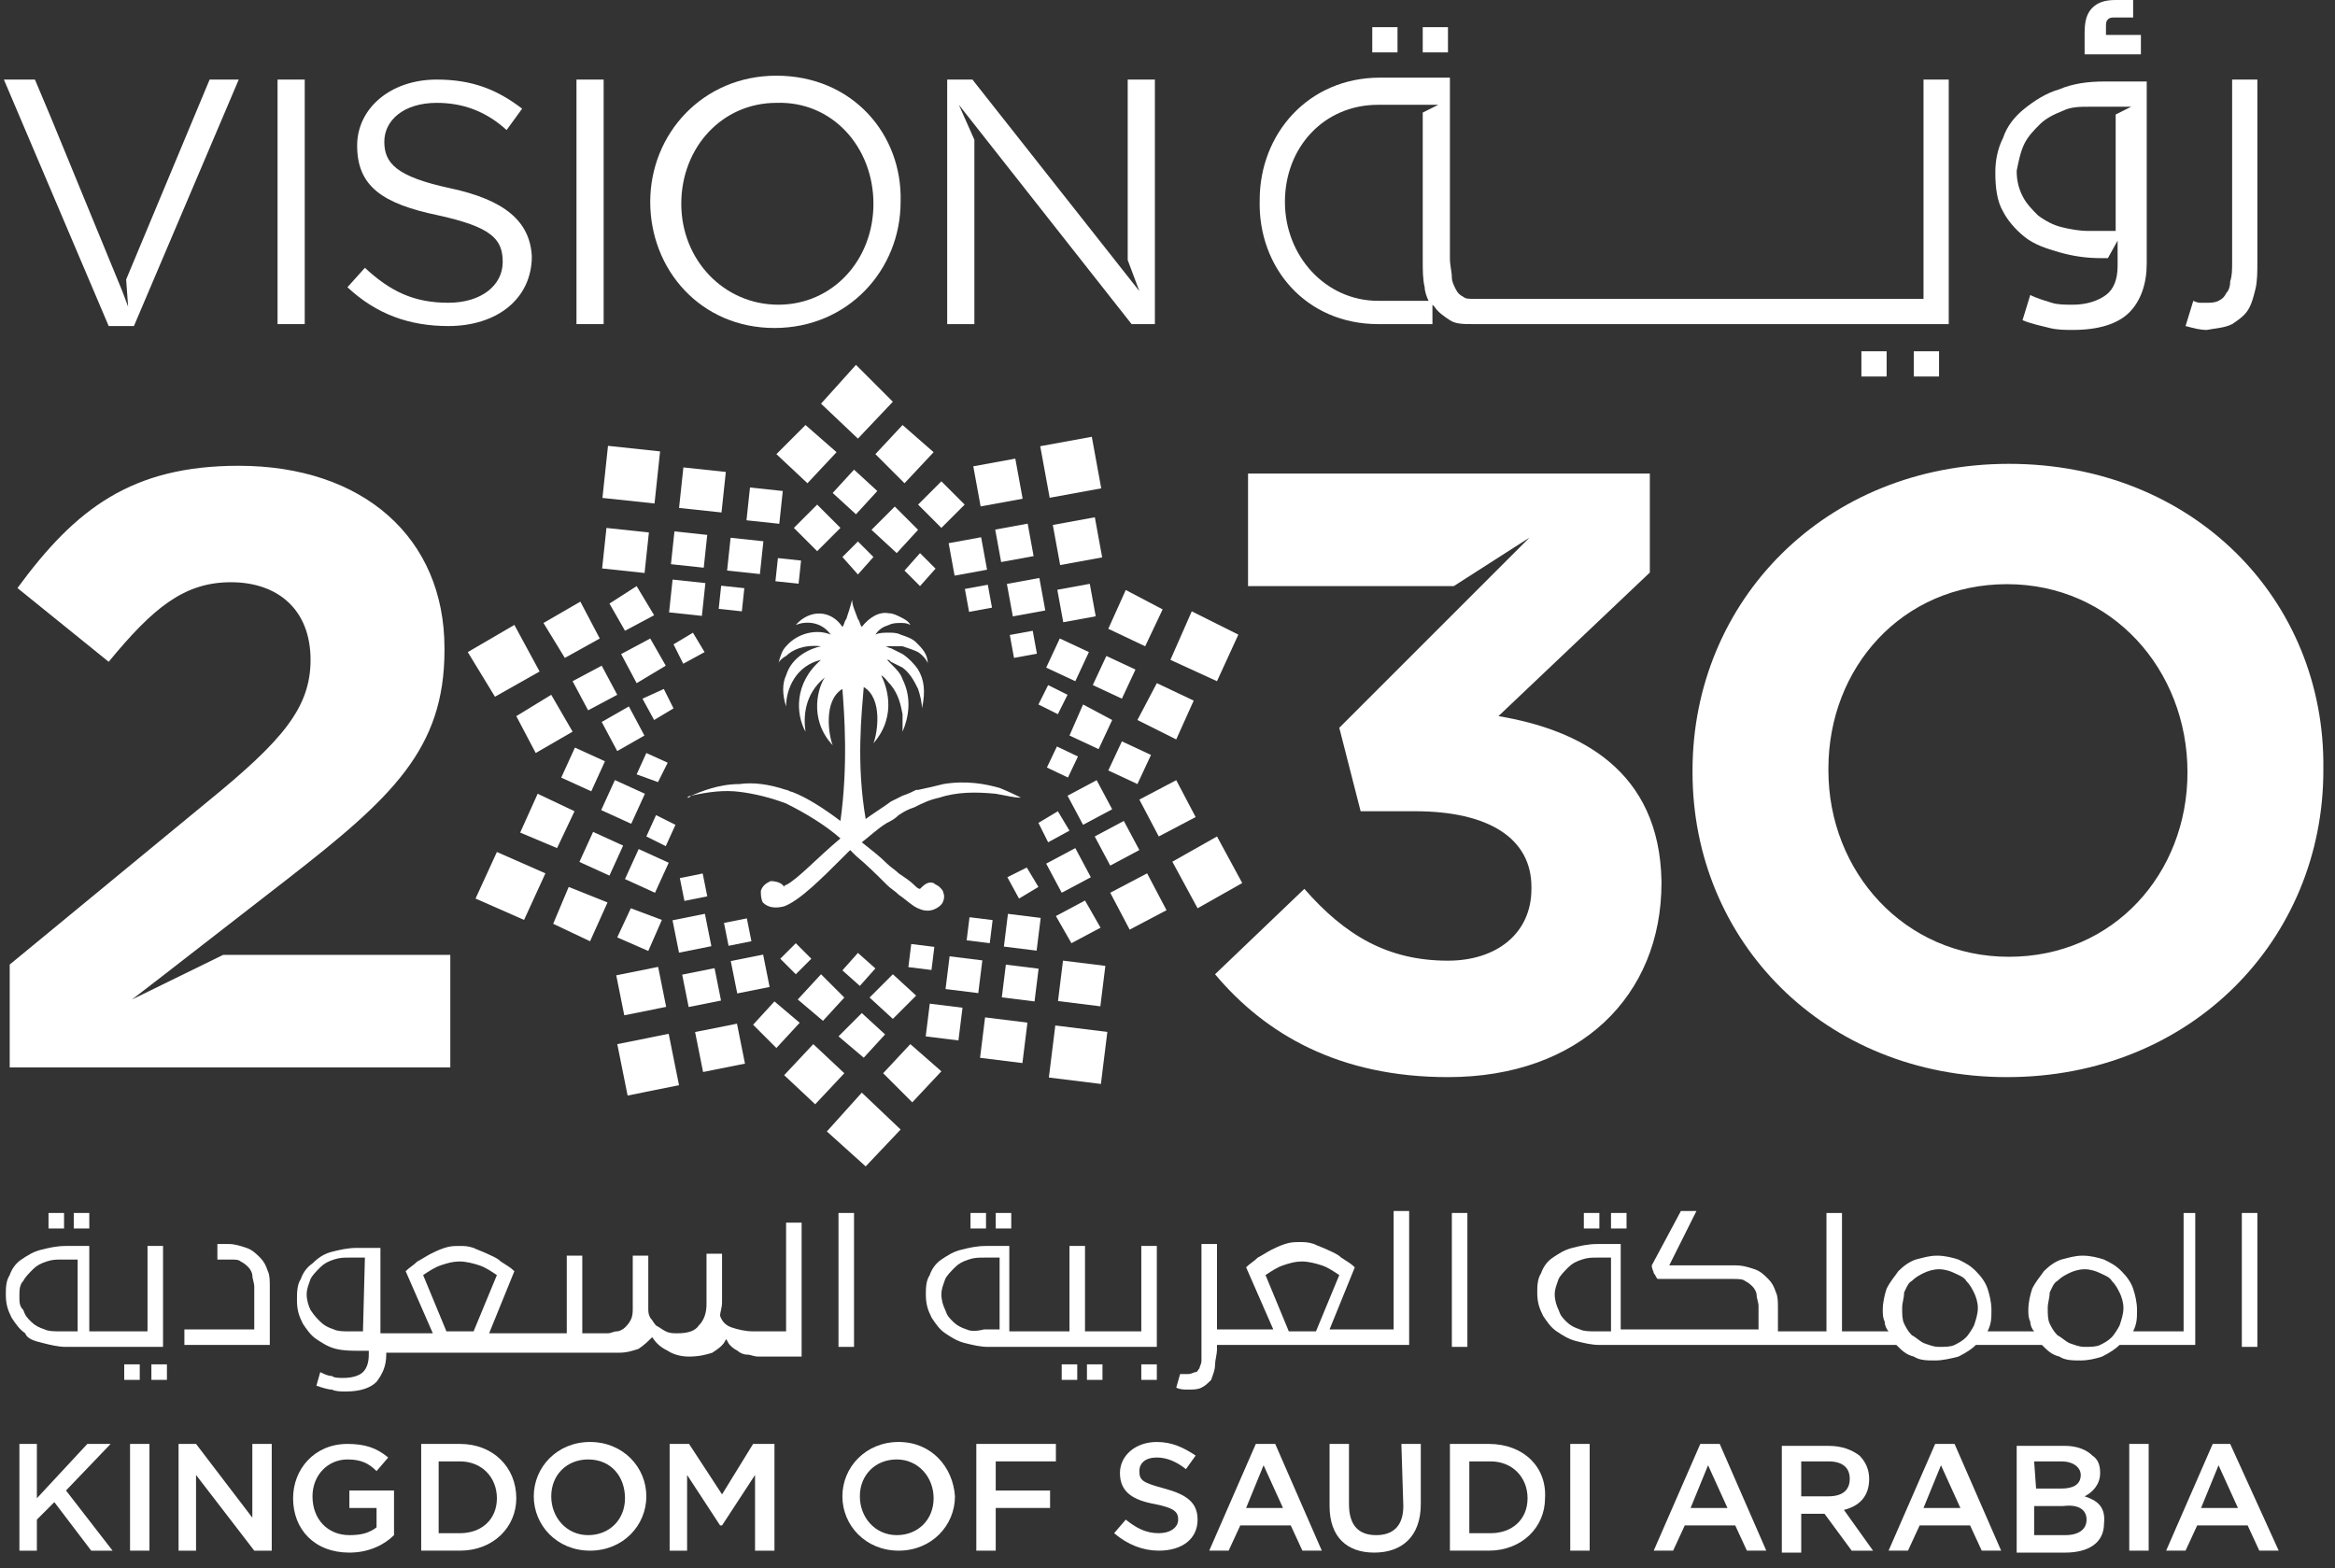 <?xml version="1.0" encoding="utf-8"?>
<!-- Generator: Adobe Illustrator 21.0.0, SVG Export Plug-In . SVG Version: 6.00 Build 0)  -->
<svg version="1.1" id="Layer_1" xmlns="http://www.w3.org/2000/svg" xmlns:xlink="http://www.w3.org/1999/xlink" x="0px" y="0px"
	 viewBox="0 0 120.3 80.8" style="enable-background:new 0 0 120.3 80.8;" xml:space="preserve">
<rect x="0" y="0" width="120.3" height="80.8" fill="#333333" stroke="none"/>
<style type="text/css">
	.st0{fill:#FFFFFF;}
</style>
<g>
	<g>
		<rect x="70.7" y="1.4" class="st0" width="1.3" height="1.3"/>
		<rect x="98.6" y="18.1" class="st0" width="1.3" height="1.3"/>
		<path class="st0" d="M115,16.7c0.3-0.2,0.6-0.4,0.8-0.7c0.2-0.3,0.3-0.7,0.4-1.1s0.1-0.9,0.1-1.4V4.1H115v9.4c0,0.4,0,0.7-0.1,1
			c0,0.3-0.1,0.5-0.2,0.6c-0.1,0.2-0.2,0.3-0.4,0.4c-0.2,0.1-0.4,0.1-0.6,0.1c-0.1,0-0.2,0-0.3,0c-0.1,0-0.2,0-0.4-0.1l-0.4,1.3
			c0.4,0.1,0.7,0.2,1.1,0.2C114.2,16.9,114.6,16.9,115,16.7z"/>
		<path class="st0" d="M110.3,1.8h-1.8V1.4c0-0.2,0-0.3,0.1-0.4s0.2-0.1,0.4-0.1h0.9V0H109c-0.5,0-0.9,0.1-1.2,0.4
			c-0.3,0.3-0.4,0.7-0.4,1.3v1.1h2.9V1.8z"/>
		<rect x="95.9" y="18.1" class="st0" width="1.3" height="1.3"/>
		<rect x="73.3" y="1.4" class="st0" width="1.3" height="1.3"/>
		<path class="st0" d="M104.3,12.2c0.5,0.4,1.1,0.6,1.8,0.8c0.7,0.2,1.4,0.3,2.1,0.3h0.4l0.5-0.9v1.3c0,0.7-0.2,1.2-0.6,1.5
			s-1,0.5-1.7,0.5c-0.4,0-0.8,0-1.1-0.1c-0.3-0.1-0.7-0.2-1.1-0.4l-0.4,1.3c0.5,0.2,1,0.3,1.4,0.4s0.8,0.1,1.2,0.1
			c1.3,0,2.3-0.3,2.9-0.9s0.9-1.5,0.9-2.5V4.2h-2.2c-0.8,0-1.6,0.1-2.3,0.4c-0.7,0.2-1.3,0.6-1.8,1s-0.9,0.9-1.1,1.5
			c-0.3,0.6-0.4,1.2-0.4,1.8c0,0.8,0.1,1.5,0.4,2C103.4,11.3,103.8,11.8,104.3,12.2z M104.3,7.4c0.2-0.4,0.5-0.7,0.8-1
			s0.7-0.5,1.2-0.7c0.4-0.2,0.9-0.2,1.3-0.2l0,0h2.2L109,5.9v6h-1.4c-0.5,0-1-0.1-1.4-0.2s-0.8-0.3-1.2-0.6c-0.3-0.3-0.6-0.6-0.8-1
			c-0.2-0.4-0.3-0.8-0.3-1.3C104,8.3,104.1,7.8,104.3,7.4z"/>
		<path class="st0" d="M71,16.7h2.8v-1l0.1,0.1c0.2,0.3,0.5,0.5,0.8,0.7s0.7,0.2,1.2,0.2h24.5V4.1h-1.3v11.3h-1.4H76
			c-0.3,0-0.5,0-0.6-0.1c-0.2-0.1-0.3-0.2-0.4-0.4c-0.1-0.2-0.2-0.4-0.2-0.6c0-0.3-0.1-0.6-0.1-1V4h-3.6c-3.7,0-6.2,2.9-6.2,6.3l0,0
			C64.8,13.8,67.3,16.7,71,16.7z M66.2,10.4c0-2.8,2-5,4.8-5h3.1l-0.8,0.4v7.6c0,0.5,0,1,0.1,1.4c0,0.2,0.1,0.5,0.2,0.7H71
			C68.3,15.5,66.2,13.2,66.2,10.4L66.2,10.4z"/>
		<polygon class="st0" points="58.1,13.4 58.7,15 50.1,4.1 48.8,4.1 48.8,16.7 50.2,16.7 50.2,7.2 49.4,5.4 58.3,16.7 59.5,16.7 
			59.5,4.1 58.1,4.1 		"/>
		<path class="st0" d="M77.2,36.9l7.8-7.4v-5.1H64.3v5.8h10.6l3.9-2.5L69,37.5l1.1,4.3h2.8c3.8,0,6,1.4,6,3.9v0.1
			c0,2.3-1.8,3.7-4.3,3.7c-3.1,0-5.3-1.3-7.4-3.7l-4.6,4.4c2.6,3.1,6.4,5.3,12,5.3c6.8,0,11-4.2,11-10v-0.1
			C85.5,39.7,81.4,37.6,77.2,36.9z"/>
		<path class="st0" d="M40,3.9c-3.8,0-6.5,3-6.5,6.5l0,0c0,3.5,2.6,6.5,6.4,6.5s6.5-3,6.5-6.5l0,0C46.5,6.9,43.9,3.9,40,3.9z
			 M45,10.5c0,2.9-2.1,5.2-4.9,5.2s-5-2.3-5-5.2l0,0c0-2.9,2.1-5.2,4.9-5.2C42.9,5.2,45,7.6,45,10.5L45,10.5z"/>
		<path class="st0" d="M103.5,23.9c-9.5,0-16.3,7.1-16.3,15.8v0.1c0,8.7,6.8,15.7,16.2,15.7c9.5,0,16.3-7.1,16.3-15.8v-0.1
			C119.8,30.9,113,23.9,103.5,23.9z M112.7,39.8c0,5.2-3.8,9.5-9.2,9.5c-5.4,0-9.3-4.4-9.3-9.6v-0.1c0-5.2,3.8-9.5,9.2-9.5
			S112.7,34.5,112.7,39.8L112.7,39.8z"/>
		<rect x="29.7" y="4.1" class="st0" width="1.4" height="12.6"/>
		<path class="st0" d="M6.8,51.5l1.3-1l6.7-5.2c5.4-4.2,8.1-6.7,8.1-11.8v-0.1c0-5.7-4.2-9.4-10.6-9.4c-5.5,0-8.4,2.2-11.4,6.3
			l4.7,3.8c2.3-2.8,3.9-4.1,6.3-4.1s4.1,1.4,4.1,4c0,2.5-1.5,4.2-5.3,7.3L0.5,49.7V55h22.7v-5.8H11.5L6.8,51.5z"/>
		<polygon class="st0" points="6.9,16.8 12.3,4.1 10.8,4.1 6.5,14.4 6.6,15.8 6.3,15 2.6,6 1.8,4.1 0.2,4.1 5.6,16.8 		"/>
		<rect x="14.3" y="4.1" class="st0" width="1.4" height="12.6"/>
		<path class="st0" d="M23.2,9.7c-2.8-0.6-3.4-1.3-3.4-2.4l0,0c0-1.1,1-2,2.7-2c1.3,0,2.5,0.4,3.6,1.4l0.8-1.1
			c-1.3-1-2.6-1.5-4.4-1.5c-2.4,0-4.1,1.5-4.1,3.4l0,0c0,2.1,1.3,3,4.2,3.6c2.7,0.6,3.3,1.2,3.3,2.4l0,0c0,1.2-1.1,2.1-2.8,2.1
			c-1.8,0-3-0.6-4.3-1.8l-0.9,1c1.5,1.4,3.2,2,5.2,2c2.5,0,4.3-1.4,4.3-3.6l0,0C27.3,11.4,26,10.3,23.2,9.7z"/>
	</g>
	<polygon class="st0" points="41.5,21.9 43.1,23.3 41.6,24.9 40,23.4 	"/>
	<polygon class="st0" points="45.1,23.4 46.6,24.9 48.1,23.3 46.5,21.9 	"/>
	<polygon class="st0" points="42.9,25.4 44.1,26.5 45.2,25.3 44,24.2 	"/>
	<polygon class="st0" points="47.3,26 48.5,27.2 49.7,26 48.5,24.8 	"/>
	<polygon class="st0" points="40.9,27.2 42.1,28.4 43.3,27.2 42.1,26 	"/>
	<polygon class="st0" points="44.9,27.3 46.2,28.5 47.3,27.3 46.1,26.1 	"/>
	<polygon class="st0" points="43.4,28.7 44.2,29.6 45,28.7 44.2,27.9 	"/>
	<polygon class="st0" points="46.6,29.4 47.4,30.2 48.2,29.3 47.4,28.5 	"/>
	<rect x="53.8" y="22.7" transform="matrix(0.984 -0.18 0.18 0.984 -3.432 10.339)" class="st0" width="2.7" height="2.7"/>
	<rect x="50.3" y="23.8" transform="matrix(0.984 -0.18 0.18 0.984 -3.635 9.662)" class="st0" width="2.2" height="2.1"/>
	<rect x="54.4" y="26.8" transform="matrix(0.984 -0.18 0.18 0.984 -4.112 10.47)" class="st0" width="2.2" height="2.1"/>
	<rect x="51.4" y="27.1" transform="matrix(0.984 -0.18 0.18 0.984 -4.182 9.873)" class="st0" width="1.7" height="1.7"/>
	<rect x="54.6" y="30.2" transform="matrix(0.984 -0.18 0.18 0.984 -4.689 10.5)" class="st0" width="1.7" height="1.7"/>
	<rect x="49" y="27.8" transform="matrix(0.984 -0.18 0.18 0.984 -4.345 9.453)" class="st0" width="1.7" height="1.7"/>
	<rect x="52" y="29.9" transform="matrix(0.984 -0.18 0.18 0.984 -4.675 10.026)" class="st0" width="1.7" height="1.7"/>
	<rect x="49.8" y="30.2" transform="matrix(0.984 -0.18 0.18 0.984 -4.728 9.593)" class="st0" width="1.2" height="1.2"/>
	<rect x="52.1" y="32.6" transform="matrix(0.984 -0.18 0.18 0.984 -5.109 10.017)" class="st0" width="1.2" height="1.2"/>
	<polygon class="st0" points="61.4,31.5 60.3,34 62.7,35.1 63.8,32.7 	"/>
	<polygon class="st0" points="58,30.4 57.1,32.4 59,33.3 59.9,31.4 	"/>
	<polygon class="st0" points="59.6,35.2 58.6,37.1 60.6,38.1 61.5,36.1 	"/>
	<polygon class="st0" points="57,33.8 56.3,35.3 57.8,36 58.5,34.5 	"/>
	<polygon class="st0" points="57.8,38.2 57.1,39.7 58.6,40.4 59.3,38.9 	"/>
	<polygon class="st0" points="54.6,32.9 53.9,34.4 55.4,35.1 56.1,33.6 	"/>
	<polygon class="st0" points="55.8,36.3 55.1,37.9 56.6,38.6 57.3,37.1 	"/>
	<polygon class="st0" points="54,35.3 53.5,36.3 54.5,36.8 55,35.8 	"/>
	<rect x="54.1" y="38.7" transform="matrix(0.43 -0.903 0.903 0.43 -4.272 71.759)" class="st0" width="1.2" height="1.2"/>
	<polygon class="st0" points="62.7,43.1 60.4,44.4 61.7,46.8 64,45.5 	"/>
	<polygon class="st0" points="60.6,40.2 58.7,41.2 59.7,43.1 61.6,42.1 	"/>
	<polygon class="st0" points="59.1,45 57.2,46 58.2,47.9 60.1,46.9 	"/>
	<polygon class="st0" points="57.9,42.3 56.4,43.1 57.2,44.6 58.7,43.8 	"/>
	<polygon class="st0" points="55.9,46.4 54.4,47.2 55.2,48.6 56.7,47.8 	"/>
	<polygon class="st0" points="56.5,40.2 55,41 55.8,42.5 57.3,41.7 	"/>
	<polygon class="st0" points="55.4,43.7 53.9,44.5 54.7,46 56.2,45.2 	"/>
	<polygon class="st0" points="54.5,41.8 53.5,42.4 54,43.4 55.1,42.8 	"/>
	<polygon class="st0" points="52.9,44.7 51.9,45.2 52.5,46.3 53.5,45.7 	"/>
	<rect x="54.2" y="53" transform="matrix(0.123 -0.993 0.993 0.123 -5.258 102.822)" class="st0" width="2.7" height="2.7"/>
	<rect x="54.7" y="49.5" transform="matrix(0.123 -0.992 0.992 0.123 -1.324 99.755)" class="st0" width="2.1" height="2.2"/>
	<rect x="50.7" y="52.5" transform="matrix(0.123 -0.992 0.992 0.123 -7.823 98.342)" class="st0" width="2.1" height="2.2"/>
	<rect x="51.7" y="49.7" transform="matrix(0.123 -0.992 0.992 0.123 -4.048 96.564)" class="st0" width="1.7" height="1.7"/>
	<rect x="47.8" y="51.8" transform="matrix(0.123 -0.992 0.992 0.123 -9.572 94.448)" class="st0" width="1.7" height="1.7"/>
	<rect x="51.8" y="47.2" transform="matrix(0.123 -0.992 0.992 0.123 -1.473 94.354)" class="st0" width="1.7" height="1.7"/>
	<rect x="48.8" y="49.3" transform="matrix(0.123 -0.992 0.992 0.123 -6.193 93.308)" class="st0" width="1.7" height="1.7"/>
	<rect x="49.8" y="47.3" transform="matrix(0.123 -0.992 0.992 0.123 -3.245 92.035)" class="st0" width="1.2" height="1.2"/>
	<rect x="46.9" y="48.7" transform="matrix(0.123 -0.992 0.992 0.123 -7.279 90.367)" class="st0" width="1.2" height="1.2"/>
	<polygon class="st0" points="46.4,58.2 44.4,56.3 42.6,58.3 44.6,60.1 	"/>
	<polygon class="st0" points="46,20.7 44.1,18.8 42.3,20.8 44.2,22.6 	"/>
	<polygon class="st0" points="48.5,55.2 46.9,53.8 45.5,55.3 47,56.8 	"/>
	<polygon class="st0" points="43.5,55.3 41.9,53.8 40.4,55.4 42,56.9 	"/>
	<polygon class="st0" points="45.6,53.3 44.4,52.2 43.2,53.4 44.5,54.5 	"/>
	<polygon class="st0" points="41.2,52.7 39.9,51.6 38.8,52.8 40,54 	"/>
	<polygon class="st0" points="47.2,51.3 46,50.2 44.8,51.4 46,52.5 	"/>
	<polygon class="st0" points="43.5,51.4 42.3,50.2 41.1,51.5 42.4,52.6 	"/>
	<polygon class="st0" points="45.1,49.9 44.2,49.1 43.4,50 44.3,50.8 	"/>
	<polygon class="st0" points="41.8,49.4 41,48.6 40.2,49.4 41,50.2 	"/>
	<rect x="32" y="53.5" transform="matrix(0.981 -0.197 0.197 0.981 -10.129 7.621)" class="st0" width="2.7" height="2.7"/>
	<rect x="36" y="52.9" transform="matrix(0.981 -0.196 0.196 0.981 -9.873 8.338)" class="st0" width="2.2" height="2.1"/>
	<rect x="31.9" y="50" transform="matrix(0.981 -0.197 0.197 0.981 -9.395 7.488)" class="st0" width="2.2" height="2.1"/>
	<rect x="35.3" y="50" transform="matrix(0.981 -0.196 0.196 0.981 -9.283 8.089)" class="st0" width="1.7" height="1.7"/>
	<rect x="37.8" y="49.3" transform="matrix(0.981 -0.196 0.196 0.981 -9.095 8.566)" class="st0" width="1.7" height="1.7"/>
	<rect x="34.8" y="47.2" transform="matrix(0.981 -0.196 0.196 0.981 -8.741 7.936)" class="st0" width="1.7" height="1.7"/>
	<rect x="37.4" y="47.4" transform="matrix(0.981 -0.196 0.196 0.981 -8.679 8.387)" class="st0" width="1.2" height="1.2"/>
	<rect x="35.1" y="45.1" transform="matrix(0.981 -0.197 0.197 0.981 -8.292 7.916)" class="st0" width="1.2" height="1.2"/>
	<polygon class="st0" points="27,47.4 28.1,45 25.6,43.9 24.5,46.3 	"/>
	<polygon class="st0" points="30.4,48.5 31.3,46.5 29.3,45.7 28.5,47.6 	"/>
	<polygon class="st0" points="28.7,43.7 29.6,41.8 27.7,40.9 26.8,42.9 	"/>
	
		<rect x="30.1" y="43.2" transform="matrix(0.415 -0.91 0.91 0.415 -21.952 53.875)" class="st0" width="1.7" height="1.7"/>
	<polygon class="st0" points="33.4,49 34.1,47.4 32.5,46.8 31.8,48.3 	"/>
	<rect x="29.2" y="38.8" transform="matrix(0.415 -0.91 0.91 0.415 -18.511 50.538)" class="st0" width="1.7" height="1.7"/>
	<rect x="32.5" y="44" transform="matrix(0.415 -0.91 0.91 0.415 -21.328 56.611)" class="st0" width="1.7" height="1.7"/>
	
		<rect x="31.3" y="40.5" transform="matrix(0.415 -0.91 0.91 0.415 -18.871 53.417)" class="st0" width="1.7" height="1.7"/>
	<polygon class="st0" points="34.3,43.6 34.8,42.5 33.8,42 33.3,43.1 	"/>
	<polygon class="st0" points="33.9,40.3 34.4,39.3 33.3,38.8 32.8,39.9 	"/>
	<polygon class="st0" points="25.5,35.9 27.8,34.6 26.5,32.2 24.1,33.6 	"/>
	<polygon class="st0" points="27.6,38.8 29.5,37.7 28.4,35.8 26.6,36.9 	"/>
	<polygon class="st0" points="29.1,33.9 30.9,32.9 29.9,31 28,32.1 	"/>
	<polygon class="st0" points="30.3,36.6 31.8,35.8 31,34.3 29.5,35.1 	"/>
	<polygon class="st0" points="32.2,32.5 33.7,31.7 32.8,30.2 31.4,31.1 	"/>
	<polygon class="st0" points="31.8,38.7 33.2,37.9 32.4,36.4 31,37.2 	"/>
	<polygon class="st0" points="32.8,35.2 34.3,34.3 33.5,32.9 32,33.7 	"/>
	<polygon class="st0" points="33.7,37.1 34.7,36.5 34.2,35.5 33.1,36 	"/>
	<polygon class="st0" points="35.2,34.2 36.3,33.6 35.7,32.6 34.7,33.2 	"/>
	<rect x="31.1" y="23.1" transform="matrix(0.106 -0.994 0.994 0.106 4.78 54.121)" class="st0" width="2.7" height="2.7"/>
	<rect x="31.2" y="27.2" transform="matrix(0.106 -0.994 0.994 0.106 0.678 57.42)" class="st0" width="2.1" height="2.2"/>
	<rect x="35.2" y="24.1" transform="matrix(0.106 -0.994 0.994 0.106 7.299 58.606)" class="st0" width="2.1" height="2.2"/>
	<rect x="34.7" y="27.5" transform="matrix(0.106 -0.994 0.994 0.106 3.554 60.648)" class="st0" width="1.7" height="1.7"/>
	<rect x="38.6" y="25.2" transform="matrix(0.106 -0.994 0.994 0.106 9.319 62.506)" class="st0" width="1.7" height="1.7"/>
	<rect x="34.6" y="30" transform="matrix(0.106 -0.994 0.994 0.106 0.984 62.766)" class="st0" width="1.7" height="1.7"/>
	<rect x="37.5" y="27.8" transform="matrix(0.106 -0.994 0.994 0.106 5.852 63.727)" class="st0" width="1.7" height="1.7"/>
	<rect x="37.1" y="30.3" transform="matrix(0.106 -0.994 0.994 0.106 2.977 65.038)" class="st0" width="1.2" height="1.2"/>
	<rect x="40.1" y="28.8" transform="matrix(0.106 -0.994 0.994 0.106 7.073 66.756)" class="st0" width="1.2" height="1.2"/>
	<path class="st0" d="M52.6,41.1c-0.2-0.1-0.6-0.3-1.1-0.5c-0.7-0.2-1.7-0.4-2.9-0.2c-0.4,0.1-0.8,0.2-1.3,0.3h-0.1
		c-0.2,0.1-0.4,0.2-0.7,0.3c-0.2,0.1-0.4,0.2-0.6,0.3c-0.4,0.3-0.9,0.6-1.3,0.9c-0.5-2.9-0.2-5.5-0.1-6.8l0,0c1,0.6,0.7,2.4,0.5,2.9
		l0,0c1.3-1.5,0.6-3.1,0.4-3.5l0,0c0.2,0.1,0.3,0.3,0.5,0.5c0.4,0.5,0.5,1,0.6,1.5c0,0.3,0,0.5,0,0.7c0,0.1,0,0.1,0,0.2l0,0l0,0
		c0.3-0.7,0.5-1.7,0-2.7c-0.1-0.3-0.3-0.5-0.6-0.8c-0.1-0.1-0.1-0.1-0.2-0.2l0,0c0.1,0,0.1,0,0.2,0.1c0.2,0.1,0.4,0.2,0.6,0.3
		c0.4,0.3,0.6,0.7,0.8,1.1c0.1,0.3,0.2,0.7,0.2,1l0,0c0.2-0.9,0.1-1.5-0.2-2c-0.2-0.3-0.5-0.6-0.8-0.8c-0.2-0.1-0.4-0.2-0.6-0.3
		c-0.1,0-0.2-0.1-0.3-0.1l0,0c0.1,0,0.2,0,0.3,0c0.2,0,0.4,0,0.6,0c0.3,0.1,0.6,0.2,0.8,0.3c0.3,0.2,0.5,0.5,0.5,0.6l0,0
		c0-0.5-0.3-0.8-0.6-1.1c-0.2-0.2-0.5-0.3-0.8-0.4c-0.2-0.1-0.4-0.1-0.6-0.1c-0.3,0-0.5,0-0.7,0.1l0,0c0.2-0.3,0.4-0.4,0.7-0.5
		c0.2-0.1,0.4-0.1,0.6-0.1c0.2,0,0.3,0,0.5,0.1l0,0c-0.1-0.2-0.3-0.3-0.5-0.4c-0.2-0.1-0.4-0.2-0.6-0.2c-0.5-0.1-1,0.2-1.4,0.7l0,0
		c-0.1-0.1-0.1-0.3-0.2-0.4c-0.1-0.3-0.3-0.7-0.3-1l0,0c-0.1,0.4-0.2,0.7-0.3,1c-0.1,0.1-0.1,0.3-0.2,0.4l0,0
		c-0.6-0.9-1.7-0.9-2.4-0.1l0,0c0.5-0.2,1.3-0.2,1.8,0.5l0,0c-0.7-0.3-1.7-0.1-2.3,0.6c-0.2,0.2-0.3,0.5-0.4,0.9l0,0
		c0-0.1,0.2-0.3,0.4-0.4c0.3-0.3,0.9-0.6,1.8-0.5l0,0c-0.5,0.1-1.5,0.5-1.8,1.5c-0.2,0.4-0.2,1,0,1.6l0,0l0,0c0-0.9,0.5-2.1,1.8-2.4
		l0,0c-1.4,1.2-1.3,2.8-0.8,3.7l0,0c-0.1-0.7-0.1-1.9,1-2.8l0,0c-0.3,0.4-0.9,2.1,0.4,3.5l0,0c-0.2-0.5-0.5-2.3,0.5-2.9l0,0
		c0.1,1.3,0.3,3.9-0.1,6.8c-0.8-0.6-1.7-1.2-2.5-1.5c-0.1,0-0.2-0.1-0.3-0.1c-0.9-0.3-1.7-0.4-2.4-0.3c-1.1,0-2,0.4-2.5,0.6
		c-0.1,0-0.2,0.1-0.2,0.1s0,0.1,0,0c0.1,0,0.1,0,0.2-0.1c0.9-0.2,1.7-0.3,2.5-0.2s1.6,0.3,2.4,0.6c1,0.5,2,1.1,2.8,1.8
		c-1.2,1-2.2,2.1-2.8,2.4c0,0-0.1,0-0.1,0.1c-0.1-0.2-0.4-0.3-0.7-0.3c-0.2,0.1-0.4,0.2-0.5,0.5c0,0.2,0,0.4,0.1,0.6
		c0.3,0.3,0.7,0.3,1.1,0.2c0.8-0.3,1.9-1.4,3.1-2.6c0.1-0.1,0.2-0.2,0.3-0.3c0.1,0.1,0.2,0.2,0.3,0.3c0.6,0.5,1.1,1,1.6,1.5
		c0.2,0.2,0.4,0.3,0.6,0.5c0.3,0.2,0.5,0.4,0.8,0.6c0.5,0.3,0.9,0.3,1.3,0c0,0,0,0,0.1-0.1s0.2-0.4,0.1-0.6c0-0.1-0.1-0.2-0.2-0.3
		c-0.1-0.1-0.2-0.1-0.3-0.2c-0.3-0.1-0.5,0.1-0.7,0.3c-0.1,0-0.2-0.1-0.3-0.2c-0.2-0.2-0.5-0.4-0.8-0.6c-0.2-0.2-0.4-0.3-0.6-0.5
		c-0.4-0.4-0.8-0.7-1.3-1.1c0.4-0.3,0.8-0.7,1.3-1c0.2-0.1,0.4-0.2,0.6-0.4c0.3-0.2,0.5-0.3,0.8-0.4c0.4-0.2,0.8-0.4,1.3-0.5
		c0.9-0.3,1.9-0.3,2.9-0.2C51.9,41,52.2,41.1,52.6,41.1C52.6,41.2,52.6,41.1,52.6,41.1"/>
	<g>
		<rect x="6.4" y="70.3" class="st0" width="0.8" height="0.8"/>
		<path class="st0" d="M59.6,69.4v-5.2h-0.8v4.4h-2.9v-4.4h-0.8v4.4H52v-4.4h-1.2c-0.5,0-0.9,0.1-1.3,0.2c-0.4,0.1-0.7,0.3-1,0.5
			s-0.5,0.5-0.6,0.8c-0.2,0.3-0.2,0.7-0.2,1c0,0.5,0.1,0.8,0.3,1.2c0.2,0.3,0.4,0.6,0.7,0.8c0.3,0.2,0.6,0.4,1,0.5s0.8,0.2,1.2,0.2
			H59.6z M49.8,68.5c-0.3-0.1-0.5-0.2-0.7-0.4c-0.2-0.2-0.3-0.3-0.4-0.6c-0.1-0.2-0.2-0.5-0.2-0.8s0.1-0.5,0.2-0.8
			c0.1-0.2,0.3-0.4,0.5-0.6s0.4-0.3,0.7-0.4s0.5-0.1,0.8-0.1h0.8v3.7h-0.8C50.3,68.6,50,68.6,49.8,68.5z"/>
		<rect x="43.2" y="62.5" class="st0" width="0.8" height="6.9"/>
		<rect x="51.3" y="62.5" class="st0" width="0.8" height="0.8"/>
		<rect x="58.8" y="70.3" class="st0" width="0.8" height="0.8"/>
		<rect x="7.8" y="70.3" class="st0" width="0.8" height="0.8"/>
		<path class="st0" d="M40.1,68.6h-1.3c-0.4,0-0.8-0.1-1.1-0.2s-0.5-0.3-0.6-0.6c0-0.2,0.1-0.4,0.1-0.7v-2.5h-0.8v2.6
			c0,0.4-0.1,0.8-0.4,1.1c-0.2,0.3-0.6,0.4-1.1,0.4c-0.2,0-0.4,0-0.6-0.1c-0.2-0.1-0.3-0.2-0.5-0.3c-0.1-0.1-0.2-0.3-0.3-0.4
			c-0.1-0.2-0.1-0.3-0.1-0.5v-2.7h-0.8v2.7c0,0.2,0,0.4-0.1,0.6s-0.2,0.3-0.3,0.4s-0.3,0.2-0.4,0.2c-0.2,0-0.3,0.1-0.5,0.1H30v-4
			h-0.8v4h-4l1.3-3.2c-0.2-0.2-0.4-0.3-0.7-0.5c-0.2-0.2-0.5-0.3-0.7-0.4s-0.5-0.2-0.7-0.3c-0.3-0.1-0.5-0.1-0.7-0.1
			c-0.3,0-0.5,0-0.8,0.1s-0.5,0.2-0.7,0.3c-0.2,0.1-0.5,0.3-0.7,0.4c-0.2,0.2-0.4,0.3-0.6,0.5l1.4,3.2h-2.7v-4.4h-1.2
			c-0.5,0-0.9,0.1-1.3,0.2s-0.7,0.3-1,0.6c-0.3,0.2-0.5,0.5-0.6,0.8c-0.2,0.3-0.2,0.7-0.2,1.1c0,0.5,0.1,0.8,0.3,1.2
			c0.2,0.3,0.4,0.6,0.7,0.8c0.3,0.2,0.6,0.4,1,0.5s0.8,0.1,1.2,0.1H19v0.2c0,0.4-0.1,0.7-0.3,0.9c-0.2,0.2-0.6,0.3-1,0.3
			c-0.2,0-0.5,0-0.6-0.1c-0.2,0-0.4-0.1-0.6-0.2l-0.2,0.7c0.3,0.1,0.6,0.2,0.8,0.2c0.2,0.1,0.5,0.1,0.7,0.1c0.8,0,1.3-0.2,1.6-0.5
			c0.3-0.4,0.5-0.8,0.5-1.4v-0.1h12c0.4,0,0.7-0.1,1-0.2c0.3-0.2,0.5-0.4,0.7-0.6c0.2,0.3,0.4,0.5,0.8,0.7c0.3,0.2,0.7,0.3,1.1,0.3
			c0.5,0,0.9-0.1,1.2-0.2c0.3-0.2,0.6-0.4,0.7-0.7c0.1,0.1,0.1,0.2,0.2,0.3c0.1,0.1,0.2,0.2,0.4,0.3c0.1,0.1,0.3,0.2,0.5,0.2
			s0.3,0.1,0.6,0.1l0,0h2.2V63h-0.8v5.6H40.1z M18.7,68.6H18c-0.3,0-0.6,0-0.8-0.1c-0.3-0.1-0.5-0.2-0.7-0.4
			c-0.2-0.2-0.3-0.3-0.5-0.6c-0.1-0.2-0.2-0.5-0.2-0.8s0.1-0.5,0.2-0.8c0.1-0.2,0.3-0.4,0.5-0.6s0.4-0.3,0.7-0.4
			c0.3-0.1,0.5-0.1,0.8-0.1h0.8L18.7,68.6L18.7,68.6z M23,68.6l-1.2-2.9c0.3-0.2,0.6-0.4,0.9-0.5s0.6-0.2,1-0.2c0.3,0,0.7,0.1,1,0.2
			s0.6,0.3,0.9,0.5l-1.2,2.9H23z"/>
		<rect x="3.8" y="62.5" class="st0" width="0.8" height="0.8"/>
		<rect x="81.6" y="62.5" class="st0" width="0.8" height="0.8"/>
		<rect x="74.8" y="62.5" class="st0" width="0.8" height="6.9"/>
		<rect x="50" y="62.5" class="st0" width="0.8" height="0.8"/>
		<path class="st0" d="M13.9,66.3c0-0.3,0-0.6-0.1-0.8c-0.1-0.3-0.2-0.5-0.4-0.7c-0.2-0.2-0.4-0.4-0.7-0.5c-0.3-0.1-0.6-0.2-0.9-0.2
			h-0.6v0.8h0.7c0.2,0,0.4,0,0.5,0.1c0.2,0.1,0.3,0.2,0.4,0.3c0.1,0.1,0.2,0.3,0.2,0.4c0,0.2,0.1,0.4,0.1,0.6v2.2H9.5v0.8h4.4V66.3z
			"/>
		<rect x="115.5" y="62.5" class="st0" width="0.8" height="6.9"/>
		<rect x="83" y="62.5" class="st0" width="0.8" height="0.8"/>
		<path class="st0" d="M113.3,62.5h-0.8v6.1h-2.6c0.2-0.4,0.2-0.7,0.2-1.1s-0.1-0.8-0.2-1.1c-0.1-0.3-0.3-0.6-0.6-0.9
			c-0.3-0.3-0.5-0.4-0.9-0.6c-0.3-0.1-0.7-0.2-1.1-0.2s-0.7,0.1-1.1,0.2c-0.3,0.1-0.6,0.3-0.9,0.6c-0.2,0.3-0.4,0.5-0.6,0.9
			c-0.1,0.3-0.2,0.7-0.2,1.1c0,0.2,0,0.4,0.1,0.6c0,0.2,0.1,0.4,0.2,0.5h-2.4c0.2-0.4,0.2-0.7,0.2-1.1s-0.1-0.8-0.2-1.1
			c-0.1-0.3-0.3-0.6-0.6-0.9c-0.3-0.3-0.5-0.4-0.9-0.6c-0.3-0.1-0.7-0.2-1.1-0.2s-0.7,0.1-1.1,0.2c-0.3,0.1-0.6,0.3-0.9,0.6
			c-0.2,0.3-0.4,0.5-0.6,0.9c-0.1,0.3-0.2,0.7-0.2,1.1c0,0.2,0,0.4,0.1,0.6c0,0.2,0.1,0.4,0.2,0.5h-2.4v-6.1h-0.8v6.1h-2.5v-1.2
			c0-0.3,0-0.6-0.1-0.8c-0.1-0.3-0.2-0.5-0.4-0.7c-0.2-0.2-0.4-0.4-0.7-0.5c-0.3-0.1-0.6-0.2-1-0.2H86l1.4-2.8h-0.8l-1.5,2.8
			c0,0.2,0.1,0.3,0.1,0.4c0.1,0.1,0.1,0.2,0.2,0.3h3.9c0.2,0,0.5,0,0.6,0.1c0.2,0.1,0.3,0.2,0.4,0.3c0.1,0.1,0.2,0.3,0.2,0.4
			c0,0.2,0.1,0.4,0.1,0.6v1.2h-7.1v-4.4h-1.2c-0.5,0-0.9,0.1-1.3,0.2s-0.7,0.3-1,0.5s-0.5,0.5-0.6,0.8c-0.2,0.3-0.2,0.7-0.2,1
			c0,0.5,0.1,0.8,0.3,1.2c0.2,0.3,0.4,0.6,0.7,0.8c0.3,0.2,0.6,0.4,1,0.5s0.8,0.2,1.2,0.2h15.3c0.3,0.3,0.5,0.5,0.9,0.6
			c0.3,0.2,0.7,0.2,1.1,0.2s0.8-0.1,1.2-0.2c0.4-0.2,0.7-0.4,0.9-0.6h3.4c0.3,0.3,0.5,0.5,0.9,0.6c0.3,0.2,0.7,0.2,1.1,0.2
			s0.8-0.1,1.1-0.2c0.4-0.2,0.7-0.4,0.9-0.6h3.9v-6.8H113.3z M83,68.6h-0.8c-0.3,0-0.6,0-0.8-0.1c-0.3-0.1-0.5-0.2-0.7-0.4
			c-0.2-0.2-0.3-0.3-0.4-0.6c-0.1-0.2-0.2-0.5-0.2-0.8s0.1-0.5,0.2-0.8c0.1-0.2,0.3-0.4,0.5-0.6s0.4-0.3,0.7-0.4
			c0.3-0.1,0.5-0.1,0.8-0.1H83V68.6z M101.7,68.3c-0.1,0.2-0.3,0.5-0.4,0.6c-0.2,0.2-0.4,0.3-0.6,0.4s-0.5,0.1-0.8,0.1
			s-0.5-0.1-0.8-0.2c-0.2-0.1-0.4-0.3-0.6-0.4c-0.2-0.2-0.3-0.4-0.4-0.6S98,67.7,98,67.4s0.1-0.5,0.1-0.8c0.1-0.2,0.2-0.5,0.4-0.6
			c0.2-0.2,0.4-0.3,0.6-0.4s0.5-0.2,0.8-0.2s0.6,0.1,0.8,0.2c0.2,0.1,0.5,0.2,0.6,0.4c0.2,0.2,0.3,0.4,0.4,0.6s0.2,0.5,0.2,0.8
			C101.9,67.7,101.8,68,101.7,68.3z M109.2,68.3c-0.1,0.2-0.3,0.5-0.4,0.6c-0.2,0.2-0.4,0.3-0.6,0.4s-0.5,0.1-0.8,0.1
			s-0.5-0.1-0.8-0.2c-0.2-0.1-0.4-0.3-0.6-0.4c-0.2-0.2-0.3-0.4-0.4-0.6s-0.1-0.5-0.1-0.8s0.1-0.5,0.1-0.8c0.1-0.2,0.2-0.5,0.4-0.6
			c0.2-0.2,0.4-0.3,0.6-0.4s0.5-0.2,0.8-0.2s0.6,0.1,0.8,0.2c0.2,0.1,0.5,0.2,0.6,0.4c0.2,0.2,0.3,0.4,0.4,0.6s0.2,0.5,0.2,0.8
			C109.4,67.7,109.3,68,109.2,68.3z"/>
		<path class="st0" d="M2.2,69.2c0.4,0.1,0.8,0.2,1.2,0.2h5v-5.2H7.6v4.4h-3v-4.4H3.4c-0.5,0-0.9,0.1-1.3,0.2s-0.7,0.3-1,0.5
			s-0.5,0.5-0.6,0.8c-0.2,0.3-0.2,0.7-0.2,1c0,0.5,0.1,0.8,0.3,1.2c0.2,0.3,0.4,0.6,0.7,0.8C1.4,69,1.8,69.1,2.2,69.2z M1,66.8
			c0-0.3,0-0.6,0.2-0.8c0.1-0.2,0.3-0.4,0.5-0.6s0.4-0.3,0.7-0.4c0.3-0.1,0.5-0.1,0.8-0.1H4v3.7H3.1c-0.3,0-0.6,0-0.8-0.1
			c-0.3-0.1-0.5-0.2-0.7-0.4c-0.2-0.2-0.3-0.3-0.4-0.6C1,67.3,1,67.1,1,66.8z"/>
		<rect x="56" y="70.3" class="st0" width="0.8" height="0.8"/>
		<rect x="54.7" y="70.3" class="st0" width="0.8" height="0.8"/>
		<path class="st0" d="M62.6,70.3c0-0.2,0.1-0.5,0.1-0.8v-0.2h9.9v-6.9h-0.8v6.1h-3.3l1.3-3.2c-0.2-0.2-0.4-0.3-0.7-0.5
			c-0.2-0.2-0.5-0.3-0.7-0.4s-0.5-0.2-0.7-0.3C67.4,64,67.2,64,67,64c-0.3,0-0.5,0-0.8,0.1s-0.5,0.2-0.7,0.3
			c-0.2,0.1-0.5,0.3-0.7,0.4c-0.2,0.2-0.4,0.3-0.6,0.5l1.4,3.2h-2.9v-4.4h-0.8v5.4c0,0.2,0,0.4,0,0.6s-0.1,0.3-0.1,0.4
			c-0.1,0.1-0.1,0.2-0.2,0.2s-0.2,0.1-0.4,0.1c-0.1,0-0.1,0-0.2,0s-0.1,0-0.2,0l-0.2,0.7c0.2,0.1,0.4,0.1,0.6,0.1
			c0.3,0,0.5,0,0.7-0.1s0.3-0.2,0.5-0.4C62.5,70.8,62.6,70.6,62.6,70.3z M65.2,65.7c0.3-0.2,0.6-0.4,0.9-0.5s0.6-0.2,1-0.2
			c0.3,0,0.7,0.1,1,0.2s0.6,0.3,0.9,0.5l-1.2,2.9h-1.4L65.2,65.7z"/>
		<rect x="2.5" y="62.5" class="st0" width="0.8" height="0.8"/>
		<polygon class="st0" points="5.7,74.4 4.5,74.4 1.9,77.2 1.9,74.4 1,74.4 1,79.9 1.9,79.9 1.9,78.3 2.8,77.4 4.7,79.9 5.8,79.9 
			3.4,76.8 		"/>
		<rect x="6.7" y="74.4" class="st0" width="1" height="5.5"/>
		<polygon class="st0" points="13,78.2 10.1,74.4 9.2,74.4 9.2,79.9 10.1,79.9 10.1,76 13.1,79.9 14,79.9 14,74.4 13,74.4 		"/>
		<path class="st0" d="M18,77.7h1.4v1C19,79,18.6,79.1,18,79.1c-1.1,0-1.9-0.8-1.9-2l0,0c0-1.1,0.8-1.9,1.8-1.9
			c0.7,0,1.1,0.2,1.5,0.6l0.6-0.7c-0.6-0.5-1.2-0.7-2.1-0.7c-1.7,0-2.8,1.3-2.8,2.8l0,0c0,1.6,1.1,2.8,2.9,2.8c1,0,1.8-0.4,2.3-0.9
			v-2.3H18V77.7z"/>
		<path class="st0" d="M23.7,74.4h-2v5.5h2c1.7,0,2.9-1.2,2.9-2.7l0,0C26.6,75.6,25.4,74.4,23.7,74.4z M25.6,77.2
			c0,1.1-0.8,1.8-1.9,1.8h-1.1v-3.7h1.1C24.8,75.3,25.6,76.1,25.6,77.2L25.6,77.2z"/>
		<path class="st0" d="M30.4,74.3c-1.7,0-2.9,1.3-2.9,2.8l0,0c0,1.5,1.2,2.8,2.9,2.8s2.9-1.3,2.9-2.8l0,0
			C33.3,75.6,32.1,74.3,30.4,74.3z M32.2,77.2c0,1.1-0.8,1.9-1.9,1.9c-1.1,0-1.9-0.9-1.9-2l0,0c0-1.1,0.8-1.9,1.9-1.9
			C31.5,75.2,32.2,76.1,32.2,77.2L32.2,77.2z"/>
		<polygon class="st0" points="37.2,77 35.5,74.4 34.5,74.4 34.5,79.9 35.4,79.9 35.4,76 37.1,78.6 37.2,78.6 38.9,76 38.9,79.9 
			39.9,79.9 39.9,74.4 38.8,74.4 		"/>
		<path class="st0" d="M46.3,74.3c-1.7,0-2.9,1.3-2.9,2.8l0,0c0,1.5,1.2,2.8,2.9,2.8s2.9-1.3,2.9-2.8l0,0
			C49.1,75.6,48,74.3,46.3,74.3z M48.1,77.2c0,1.1-0.8,1.9-1.9,1.9c-1.1,0-1.9-0.9-1.9-2l0,0c0-1.1,0.8-1.9,1.9-1.9
			S48.1,76.1,48.1,77.2L48.1,77.2z"/>
		<polygon class="st0" points="50.3,79.9 51.3,79.9 51.3,77.7 54.1,77.7 54.1,76.8 51.3,76.8 51.3,75.3 54.4,75.3 54.4,74.4 
			50.3,74.4 		"/>
		<path class="st0" d="M60,76.7c-1.1-0.3-1.3-0.4-1.3-0.9l0,0c0-0.4,0.3-0.7,0.9-0.7c0.5,0,1,0.2,1.5,0.6l0.5-0.7
			c-0.6-0.4-1.2-0.7-2-0.7c-1.1,0-1.9,0.7-1.9,1.6l0,0c0,1,0.7,1.4,1.8,1.6c1,0.2,1.2,0.4,1.2,0.8l0,0c0,0.4-0.4,0.7-1,0.7
			c-0.7,0-1.2-0.3-1.7-0.7L57.4,79c0.7,0.6,1.5,0.9,2.3,0.9c1.2,0,2-0.6,2-1.6l0,0C61.7,77.4,61.1,77,60,76.7z"/>
		<path class="st0" d="M64.7,74.4l-2.4,5.5h1l0.6-1.3h2.6l0.6,1.3h1l-2.4-5.5H64.7z M64.2,77.7l0.9-2.2l1,2.2H64.2z"/>
		<path class="st0" d="M72.3,77.6c0,1-0.5,1.5-1.4,1.5s-1.4-0.5-1.4-1.6v-3.1h-1v3.2c0,1.6,0.9,2.4,2.3,2.4s2.4-0.8,2.4-2.5v-3.1h-1
			L72.3,77.6L72.3,77.6z"/>
		<path class="st0" d="M76.7,74.4h-2v5.5h2c1.7,0,2.9-1.2,2.9-2.7l0,0C79.7,75.6,78.5,74.4,76.7,74.4z M78.7,77.2
			c0,1.1-0.8,1.8-1.9,1.8h-1.1v-3.7h1.1C77.9,75.3,78.7,76.1,78.7,77.2L78.7,77.2z"/>
		<rect x="80.9" y="74.4" class="st0" width="1" height="5.5"/>
		<path class="st0" d="M87.6,74.4l-2.4,5.5h1l0.6-1.3h2.6l0.6,1.3h1l-2.4-5.5H87.6z M87.1,77.7l0.9-2.2l1,2.2H87.1z"/>
		<path class="st0" d="M96.3,76.2L96.3,76.2c0-0.5-0.2-0.9-0.5-1.2c-0.4-0.3-0.9-0.5-1.6-0.5h-2.4V80h1v-2H94l0,0l1.4,1.9h1.1
			L95,77.8C95.8,77.6,96.3,77.1,96.3,76.2z M92.8,77.1v-1.8h1.4c0.7,0,1.1,0.3,1.1,0.9l0,0c0,0.6-0.4,0.9-1.1,0.9H92.8z"/>
		<path class="st0" d="M99.7,74.4l-2.4,5.5h1l0.6-1.3h2.6l0.6,1.3h1l-2.4-5.5H99.7z M99.1,77.7l0.9-2.2l1,2.2H99.1z"/>
		<path class="st0" d="M107.4,77.1c0.4-0.2,0.8-0.6,0.8-1.2l0,0c0-0.4-0.1-0.7-0.4-0.9c-0.3-0.3-0.8-0.5-1.4-0.5h-2.5V80h2.5
			c1.2,0,2-0.5,2-1.5l0,0C108.5,77.6,108,77.3,107.4,77.1z M104.8,75.3h1.4c0.6,0,1,0.3,1,0.7l0,0c0,0.5-0.4,0.7-1,0.7h-1.3
			L104.8,75.3L104.8,75.3z M107.5,78.3c0,0.5-0.4,0.8-1.1,0.8h-1.6v-1.5h1.5C107.1,77.5,107.5,77.8,107.5,78.3L107.5,78.3z"/>
		<rect x="109.7" y="74.4" class="st0" width="1" height="5.5"/>
		<path class="st0" d="M114.9,74.4H114l-2.4,5.5h1l0.6-1.3h2.6l0.6,1.3h1L114.9,74.4z M113.4,77.7l0.9-2.2l1,2.2H113.4z"/>
	</g>
</g>
</svg>
